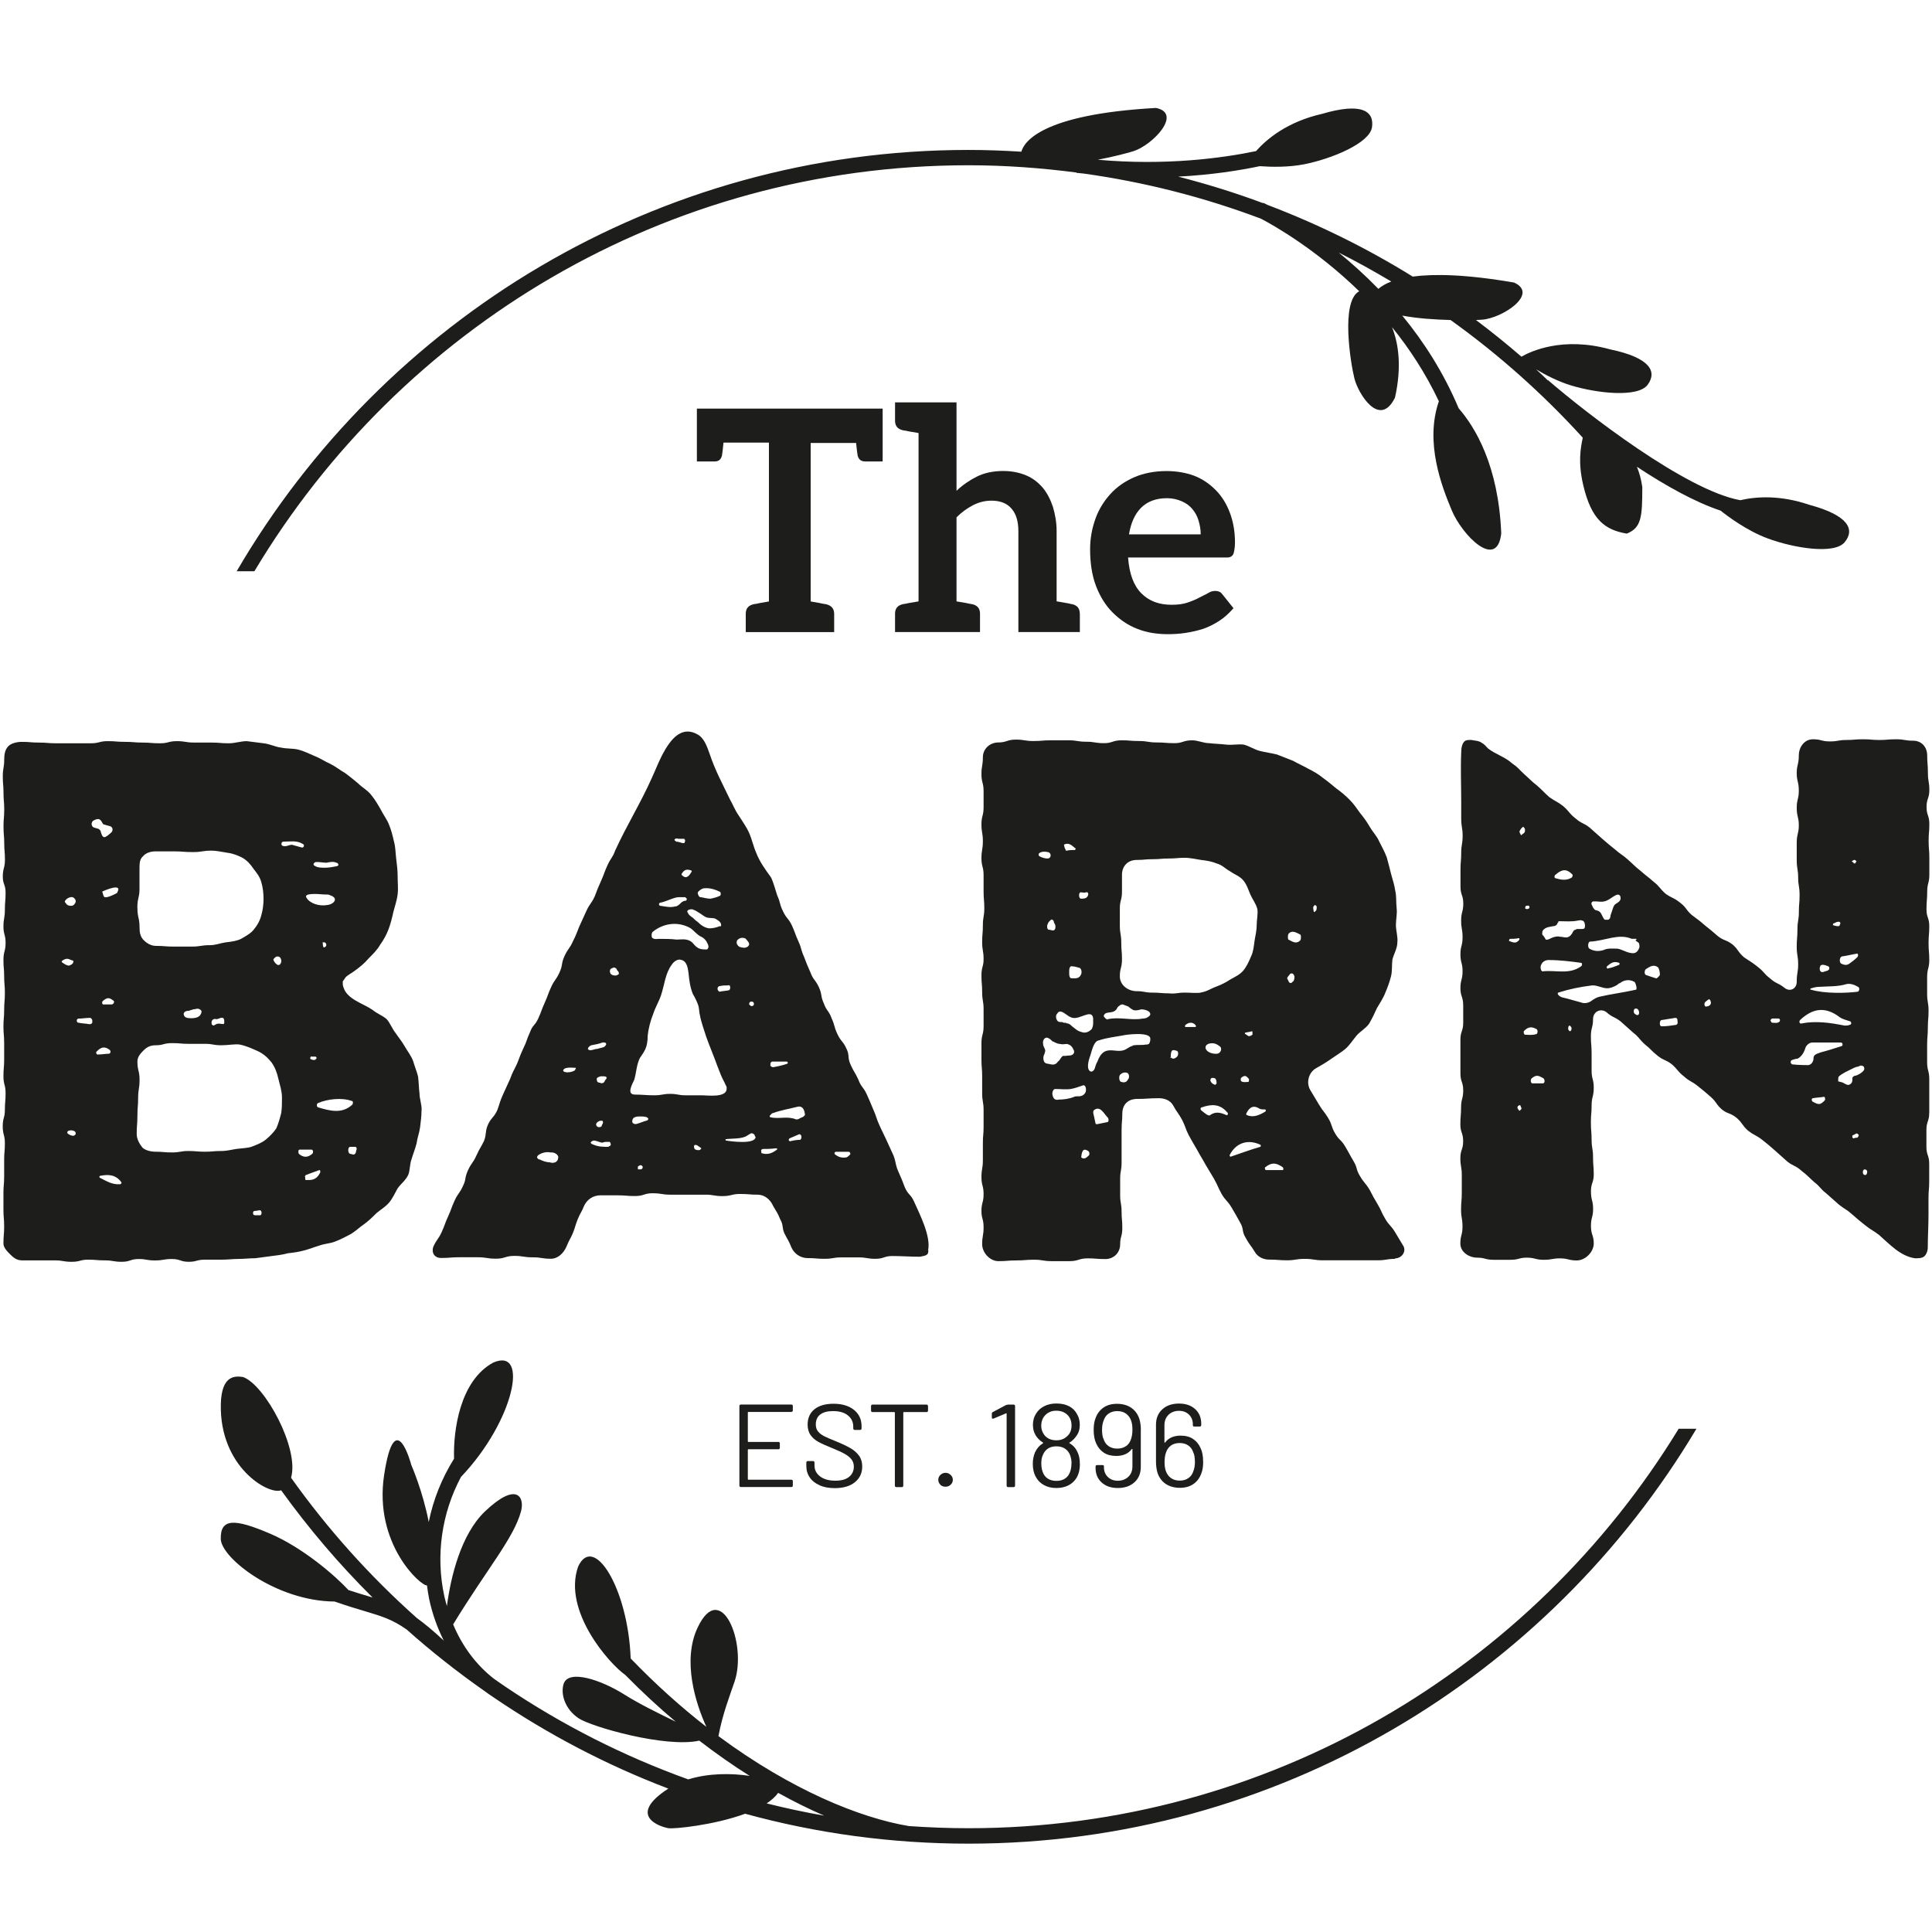 <svg viewBox="0 0 297.64 297.64" version="1.1" xmlns="http://www.w3.org/2000/svg">
  <defs>
    <style>
      .cls-1 {
        fill: #1d1d1b;
      }
    </style>
  </defs>
  
  <g>
    <g id="Laag_1">
      <g>
        <path d="M135.98,62.95v8.14h-2.71c-.62,0-1-.33-1.14-.9-.05-.29-.14-.9-.24-1.95h-7v24.42c.57.1,1.05.19,1.38.24.33.05.57.14.72.14s.24.05.28.05c.81.19,1.24.67,1.24,1.48v2.81h-13.62v-2.81c0-.81.38-1.29,1.19-1.48.05,0,.14-.05.29-.05s.38-.09.71-.14c.33-.05.81-.14,1.38-.24v-24.47h-7c-.09,1.05-.19,1.71-.24,2-.14.57-.48.9-1.1.9h-2.76v-8.14h28.61Z" class="cls-1"></path>
        <path d="M166.36,94.56v2.81h-9.47v-15.52c0-1.48-.33-2.67-1.05-3.48-.67-.81-1.71-1.24-3.1-1.24-1,0-1.95.24-2.86.71-.9.48-1.71,1.05-2.52,1.86v12.95c.57.1,1.09.19,1.43.24.34.05.57.14.72.14.14.05.24.05.28.05.81.19,1.19.67,1.19,1.48v2.81h-13.09v-2.81c0-.81.38-1.29,1.19-1.48.05,0,.14-.05.29-.05s.38-.09.71-.14c.33-.05.86-.14,1.43-.24v-25.94c-.57-.09-1.1-.19-1.43-.24-.33-.05-.57-.14-.71-.14s-.24-.05-.29-.05c-.81-.19-1.19-.67-1.19-1.48v-2.81h9.47v13.62c.95-.9,2-1.62,3.14-2.19,1.14-.57,2.52-.86,4.05-.86,1.33,0,2.48.24,3.52.67,1.05.43,1.86,1.09,2.57,1.9.67.81,1.19,1.81,1.57,2.95.33,1.14.57,2.33.57,3.71v10.85c.57.1,1.05.19,1.38.24.33.05.57.1.71.14.14.05.24.05.29.05.81.19,1.19.67,1.19,1.48h0Z" class="cls-1"></path>
        <path d="M183.93,73.28c1.29.48,2.38,1.24,3.33,2.19.95.95,1.67,2.1,2.19,3.47.53,1.38.81,2.91.81,4.67,0,.43-.05.86-.1,1.14-.05.28-.1.52-.19.67-.1.19-.24.29-.43.38-.19.09-.38.09-.66.09h-15.09c.19,2.52.86,4.33,2.05,5.52,1.19,1.19,2.71,1.76,4.66,1.76.95,0,1.76-.1,2.43-.33.71-.24,1.29-.48,1.81-.76.52-.29,1-.48,1.38-.71.38-.24.71-.33,1.1-.33.24,0,.48.05.67.14.19.09.28.19.43.38l1.71,2.14c-.67.76-1.38,1.43-2.19,1.95-.81.52-1.67.95-2.52,1.24-.91.29-1.81.48-2.71.62-.91.14-1.81.19-2.67.19-1.71,0-3.24-.24-4.71-.81-1.48-.57-2.71-1.43-3.81-2.52s-1.95-2.48-2.57-4.09c-.62-1.62-.91-3.52-.91-5.67,0-1.67.29-3.19.81-4.66.52-1.48,1.33-2.76,2.33-3.86,1-1.09,2.24-1.95,3.67-2.57,1.43-.62,3.14-.95,4.95-.95,1.52,0,2.95.24,4.24.71h0ZM175.79,78.23c-.95.95-1.57,2.33-1.86,4.09h11.05c0-.76-.14-1.48-.34-2.14-.19-.67-.52-1.24-.95-1.76-.43-.52-.95-.9-1.62-1.19-.67-.29-1.43-.48-2.28-.48-1.71,0-3.05.52-4,1.48h0Z" class="cls-1"></path>
        <path d="M121.9,217.52h-6.6c-.06,0-.09.03-.09.09v4.44c0,.06.03.09.09.09h4.61c.16,0,.23.08.23.24v.65c0,.16-.08.24-.23.24h-4.61c-.06,0-.09.03-.09.09v4.51c0,.06.03.09.09.09h6.6c.16,0,.24.08.24.24v.65c0,.16-.08.24-.24.24h-7.75c-.16,0-.24-.08-.24-.24v-12.23c0-.16.08-.24.24-.24h7.75c.16,0,.24.08.24.24v.65c0,.16-.08.24-.24.24h0Z" class="cls-1"></path>
        <path d="M126.28,228.82c-.66-.28-1.17-.68-1.52-1.19-.36-.52-.54-1.11-.54-1.79v-.51c0-.15.08-.24.24-.24h.78c.16,0,.24.08.24.24v.44c0,.69.29,1.25.87,1.69.58.44,1.36.65,2.34.65s1.64-.2,2.12-.59c.48-.39.73-.92.73-1.57,0-.42-.11-.78-.34-1.09-.22-.3-.57-.59-1.02-.85-.46-.27-1.12-.57-1.98-.92-.91-.36-1.61-.68-2.11-.95-.5-.27-.91-.62-1.21-1.05-.31-.43-.46-.97-.46-1.62,0-1.02.36-1.8,1.06-2.37.71-.56,1.68-.84,2.93-.84,1.33,0,2.38.32,3.16.95.77.63,1.16,1.46,1.16,2.5v.34c0,.16-.08.24-.24.24h-.8c-.16,0-.24-.08-.24-.24v-.27c0-.7-.27-1.28-.82-1.72-.54-.45-1.31-.67-2.3-.67-.86,0-1.52.18-1.97.53-.45.35-.68.86-.68,1.52,0,.44.11.8.34,1.08.22.28.54.53.96.74.42.21,1.05.49,1.91.83.88.36,1.6.7,2.14,1.02.54.31.98.7,1.31,1.15.33.46.49,1.01.49,1.66,0,1.01-.37,1.81-1.12,2.42-.74.61-1.78.92-3.11.92-.88,0-1.65-.14-2.31-.42h0Z" class="cls-1"></path>
        <path d="M142.97,216.63v.67c0,.16-.08.24-.24.24h-3.48c-.06,0-.09.03-.09.09v11.23c0,.16-.08.24-.24.24h-.82c-.16,0-.24-.08-.24-.24v-11.23c0-.06-.03-.09-.09-.09h-3.34c-.16,0-.24-.08-.24-.24v-.67c0-.16.08-.24.24-.24h8.29c.16,0,.24.08.24.24h0Z" class="cls-1"></path>
        <path d="M144.87,228.73c-.21-.21-.32-.46-.32-.76s.11-.54.33-.75c.22-.21.49-.32.79-.32s.55.11.78.32c.23.21.34.46.34.75s-.11.56-.33.76c-.22.21-.48.31-.8.31s-.6-.1-.81-.31h0Z" class="cls-1"></path>
        <path d="M155.25,216.39h.89c.16,0,.24.08.24.24v12.23c0,.16-.08.24-.24.24h-.82c-.16,0-.24-.08-.24-.24v-11.05s0-.06-.03-.07c-.02-.01-.04-.01-.08,0l-1.9.8s-.06.02-.11.02c-.11,0-.16-.07-.16-.2v-.56c0-.12.05-.21.16-.27l1.98-1.05c.08-.05.19-.07.31-.07h0Z" class="cls-1"></path>
        <path d="M166.37,225.54c0,.82-.17,1.53-.51,2.12-.29.49-.71.88-1.24,1.16-.54.28-1.16.42-1.88.42s-1.34-.14-1.89-.44c-.54-.29-.96-.7-1.25-1.23-.33-.58-.49-1.26-.49-2.05,0-.66.12-1.27.36-1.81.29-.61.7-1.06,1.21-1.36.06-.04.06-.07,0-.11-.42-.27-.76-.58-1.01-.94-.36-.52-.54-1.11-.54-1.78s.17-1.27.51-1.78c.3-.48.72-.86,1.26-1.12.54-.27,1.15-.4,1.84-.4.76,0,1.42.14,1.96.42.54.28.96.7,1.25,1.26.27.47.4,1.01.4,1.61,0,.67-.17,1.24-.53,1.72-.28.41-.62.74-1.03,1-.07.05-.07.09,0,.13.55.31.97.78,1.23,1.4.23.47.34,1.07.34,1.78h0ZM160.8,220.95c.19.29.45.52.76.68.31.16.68.25,1.09.26h.11c.44,0,.82-.09,1.15-.27.33-.18.61-.43.83-.74.23-.35.34-.77.34-1.27,0-.45-.09-.83-.27-1.16-.19-.35-.47-.62-.82-.82-.36-.2-.78-.3-1.26-.3s-.86.1-1.21.3c-.35.2-.62.48-.82.82-.19.36-.29.76-.29,1.18,0,.51.13.95.4,1.32h0ZM165.08,225.43c0-.42-.07-.84-.22-1.25-.17-.44-.43-.77-.8-1.01-.36-.24-.8-.35-1.32-.35-1,0-1.69.43-2.07,1.31-.17.35-.25.8-.25,1.34,0,.64.13,1.2.38,1.67.41.67,1.06,1,1.94,1s1.49-.31,1.9-.93c.29-.48.43-1.08.43-1.78h0Z" class="cls-1"></path>
        <path d="M175.75,220.33v5.66c0,.99-.33,1.78-.98,2.37-.65.59-1.51.88-2.56.88s-1.86-.28-2.49-.85c-.63-.57-.94-1.32-.94-2.25v-.2c0-.16.08-.23.24-.23h.82c.07,0,.13.01.17.04.04.03.06.07.06.12v.16c0,.62.2,1.12.6,1.51.4.39.91.58,1.54.58s1.19-.2,1.62-.61c.42-.4.63-.94.63-1.61v-2.63s-.01-.06-.04-.06c-.02,0-.05,0-.07.04-.52.7-1.32,1.05-2.4,1.05-.76,0-1.4-.17-1.91-.51-.51-.34-.9-.81-1.17-1.43-.25-.54-.38-1.23-.38-2.07,0-.75.1-1.35.29-1.81.25-.7.66-1.24,1.22-1.63.56-.39,1.25-.58,2.09-.58s1.6.2,2.2.62c.59.41,1.01.99,1.25,1.74.14.48.22,1.05.22,1.7h0ZM173.48,222.79c.36-.26.62-.62.76-1.08.14-.39.22-.88.22-1.47,0-.53-.06-.97-.18-1.32-.15-.46-.4-.83-.77-1.11-.37-.28-.83-.42-1.39-.42-.52,0-.97.13-1.34.39-.37.26-.63.64-.78,1.13-.15.38-.22.83-.22,1.38,0,.63.08,1.11.25,1.45.15.45.4.8.76,1.05.36.25.81.38,1.34.38s.98-.13,1.34-.39h0Z" class="cls-1"></path>
        <path d="M185.36,225.19c0,.75-.1,1.35-.29,1.81-.25.7-.66,1.24-1.22,1.63-.56.39-1.25.58-2.09.58s-1.6-.21-2.2-.62c-.59-.41-1.01-.99-1.25-1.74-.14-.48-.22-1.05-.22-1.71v-5.66c0-.99.33-1.78.98-2.37.65-.59,1.51-.88,2.56-.88s1.86.28,2.49.85c.63.57.94,1.32.94,2.25v.2c0,.16-.08.24-.24.24h-.82c-.07,0-.13-.02-.17-.05-.04-.03-.06-.07-.06-.12v-.16c0-.62-.2-1.12-.6-1.51-.4-.39-.91-.58-1.54-.58s-1.19.2-1.61.61c-.42.41-.63.94-.63,1.61v2.63s.01.06.04.06c.02,0,.05,0,.07-.04.53-.7,1.33-1.05,2.39-1.05.76,0,1.4.17,1.91.51.51.34.9.81,1.17,1.43.26.54.38,1.23.38,2.07h0ZM184.08,225.19c0-.63-.08-1.11-.25-1.45-.15-.45-.4-.8-.76-1.05-.36-.25-.81-.38-1.34-.38s-.98.13-1.34.39c-.36.26-.62.62-.76,1.08-.14.38-.22.86-.22,1.47,0,.53.06.97.18,1.32.15.46.4.83.77,1.11.37.28.83.42,1.39.42.52,0,.97-.13,1.34-.39.38-.26.63-.64.78-1.13.14-.37.22-.83.22-1.38h0Z" class="cls-1"></path>
        <path d="M64.94,171.03c0,.87-.11,1.74-.22,2.61-.11.87-.43,1.63-.54,2.5-.22.87-.54,1.63-.76,2.39-.33.87-.22,1.74-.54,2.5-.43.87-1.19,1.41-1.63,2.06-.43.76-.76,1.52-1.3,2.17-.54.65-1.3,1.08-1.95,1.63-.65.65-1.2,1.19-1.96,1.74-.65.43-1.3,1.09-2.06,1.52-.65.33-1.41.76-2.28,1.09-.76.33-1.63.33-2.5.65-.76.22-1.52.54-2.39.76-.76.22-1.63.33-2.5.43-.76.22-1.63.32-2.5.43-.76.11-1.63.22-2.5.33-.87,0-1.74.11-2.61.11-.76,0-1.63.11-2.5.11h-2.61c-1.3,0-1.3.33-2.5.33-1.3,0-1.3-.43-2.61-.43s-1.3.22-2.61.22-1.3-.22-2.5-.22c-1.3,0-1.3.43-2.61.43s-1.3-.22-2.61-.22-1.3-.11-2.61-.11c-1.19,0-1.19.33-2.5.33s-1.3-.22-2.61-.22H3.36c-.76,0-1.3-.43-1.74-.87-.54-.54-1.09-1.09-1.09-1.74,0-1.3.11-1.3.11-2.61s-.11-1.3-.11-2.61v-2.5c0-1.31.11-1.31.11-2.61v-2.6c0-1.19.11-1.19.11-2.5s-.33-1.3-.33-2.61.33-1.3.33-2.5c0-1.3.11-1.3.11-2.61s-.33-1.3-.33-2.6.11-1.3.11-2.5v-2.61c0-1.3-.11-1.3-.11-2.61,0-1.19.11-1.19.11-2.5s.11-1.3.11-2.61-.11-1.3-.11-2.61c0-1.19-.11-1.19-.11-2.5s.33-1.3.33-2.6-.33-1.3-.33-2.5c0-1.31.22-1.31.22-2.61s.11-1.3.11-2.61-.43-1.3-.43-2.5c0-1.3.33-1.3.33-2.61s-.11-1.3-.11-2.61c0-1.19-.11-1.19-.11-2.5s.11-1.3.11-2.61-.11-1.3-.11-2.61c0-1.2-.11-1.2-.11-2.5s.22-1.3.22-2.61c0-.76.11-1.52.65-2.06.43-.43,1.3-.65,2.06-.65,1.3,0,1.3.11,2.61.11s1.3.11,2.71.11h5.32c1.3,0,1.3-.33,2.61-.33s1.3.11,2.72.11c1.3,0,1.3.11,2.61.11s1.3.11,2.71.11c1.3,0,1.3-.33,2.61-.33s1.3.22,2.71.22h2.61c1.3,0,1.3.11,2.71.11.87,0,1.85-.33,2.72-.33.87.11,1.74.22,2.61.33.98.11,1.74.54,2.61.65.98.22,1.85.11,2.71.32.87.22,1.74.65,2.5.98.87.33,1.63.87,2.39,1.19.87.43,1.52.98,2.28,1.41.76.54,1.41,1.09,2.06,1.63.65.65,1.52,1.09,2.07,1.85.54.65.98,1.41,1.41,2.17.43.87.98,1.52,1.3,2.39.32.76.54,1.63.76,2.61.22.76.22,1.74.33,2.61.11.87.22,1.74.22,2.72s.11,1.85,0,2.71c-.11.98-.43,1.85-.65,2.71-.22.98-.43,1.85-.76,2.72-.33.87-.76,1.63-1.3,2.39-.43.76-1.09,1.41-1.74,2.06-.65.76-1.3,1.3-2.06,1.85-.54.43-1.08.65-1.52,1.09-.11.22-.32.43-.43.65,0,.33,0,.65.11.87.54,1.85,3.04,2.5,4.45,3.47.65.55,1.52.87,2.17,1.41.54.54.87,1.52,1.41,2.17.43.65.98,1.3,1.41,2.06.43.76.98,1.41,1.3,2.28.22.76.54,1.52.76,2.39.11.87.11,1.74.22,2.61,0,.76.33,1.63.33,2.5h0ZM9.66,148.33c.33.22.65.43.98.43.32-.11.76-.33.65-.76-.54-.11-.76-.43-1.3-.22-.22.11-.76.33-.33.54h0ZM11.4,138.34c-.32-.33-.98,0-1.19.22-.11.11-.22.22-.22.33s.11.22.22.33c0,.11.11.11.22.22.22.11.43.11.54.11.22,0,.43-.11.54-.32.22-.22.22-.65-.11-.87h0ZM11.62,174.4c-.33-.43-1.52-.32-1.2.22.22.22.76.43.98.33.22-.11.33-.22.22-.54h0ZM14.22,157.24c0-.22-.22-.43-.32-.43-.65,0-1.19.11-1.74.11-.22,0-.33.11-.33.32s.11.33.33.33c.54.11,1.08.11,1.63.22.22,0,.43-.11.43-.33v-.22h0ZM14.44,127.48l.76.22c.11.11.32.22.32.44.33,1.19.65.98,1.63.11.32-.33.22-.87-.22-.98-.33-.11-.54-.11-.76-.22-.22,0-.33-.11-.43-.33-.33-.65-.65-.65-1.3-.33-.43.22-.43.87,0,1.09h0ZM15.2,162.45c.54,0,.98-.11,1.52-.11.33,0,.44-.43.11-.65-.76-.54-1.3-.33-1.85.22-.33.22-.11.65.22.54h0ZM18.68,182.11c-.87-1.19-2.06-1.19-3.15-.98-.22,0-.32.22-.11.33.87.43,1.85,1.08,3.04.98.22,0,.33-.22.22-.33h0ZM17.37,154.09c-.54-.43-.87-.43-1.52.11-.22.22-.11.65.22.54h1.19c.33-.11.44-.54.11-.65h0ZM15.74,137.36c.11.22.11.43.22.65.11.65,1.84-.33,2.06-.43.11-.22.22-.43.22-.65-.22-.65-2.5.43-2.5.43h0ZM43.44,169.07c0-.98-.33-1.95-.54-2.82-.22-.98-.54-1.85-1.09-2.61-.54-.65-1.19-1.31-2.17-1.74-.76-.33-1.63-.76-2.71-.98-.76-.11-1.74.11-2.82.11-1.3,0-1.3-.22-2.5-.22h-2.61c-1.19,0-1.19-.11-2.5-.11s-1.3.33-2.5.33c-.76,0-1.3.22-1.85.76-.44.44-.98.98-.98,1.74,0,1.41.33,1.41.33,2.82s-.22,1.41-.22,2.82c0,1.31-.11,1.31-.11,2.72s-.11,1.41-.11,2.82c0,.76.43,1.52.87,2.07.43.44,1.3.65,2.06.65,1.19,0,1.19.11,2.5.11s1.3-.22,2.5-.22c1.3,0,1.3.11,2.61.11,1.2,0,1.2-.11,2.5-.11.87,0,1.63-.22,2.39-.33.87-.11,1.63-.11,2.28-.33.87-.33,1.63-.65,2.17-1.09.65-.54,1.19-1.09,1.63-1.74.33-.76.54-1.52.76-2.39.11-.76.11-1.52.11-2.39h0ZM21.17,139.86c0,1.52.33,1.52.33,3.04,0,.76.11,1.41.65,1.95.43.43,1.09.87,1.85.87,1.41,0,1.41.11,2.71.11h2.82c1.41,0,1.41-.22,2.82-.22.87,0,1.63-.32,2.39-.43.98-.11,1.74-.22,2.39-.54.76-.43,1.52-.87,1.95-1.41.54-.65.98-1.41,1.19-2.28.22-.76.33-1.63.33-2.5s-.11-1.74-.33-2.5c-.22-.87-.76-1.52-1.19-2.07-.43-.65-.98-1.3-1.74-1.74-.65-.33-1.41-.65-2.28-.76-.76-.11-1.63-.33-2.5-.33-1.41,0-1.41.22-2.82.22-1.52,0-1.52-.11-2.93-.11h-2.82c-.76,0-1.52.22-1.96.76-.54.43-.54,1.2-.54,1.95v3.04c0,1.41-.33,1.41-.33,2.93h0ZM30.51,155.39c-.22,0-.54.11-.76.11-.22.11-.43.11-.65.22-.11,0-.33,0-.54.11-.22.11-.33.33-.22.55,0,.11.11.22.11.22.11.11.33.22.43.22.76.11,2.06.11,2.17-.98,0-.22-.33-.43-.54-.43h0ZM34.21,156.8c-.11,0-.32,0-.43.11-.11,0-.33.11-.43.11s-.22-.11-.43,0c-.11,0-.33.22-.33.43s0,.43.11.43q.11.11.22.11c.11,0,.11-.11.22-.11.43-.33.87-.11,1.3-.11,0,0,.11-.11.11-.22v-.22c0-.33-.11-.54-.33-.54h0ZM40.29,186.89v-.11c0-.11-.11-.33-.22-.33-.32,0-.54.11-.87.11-.11,0-.22.11-.22.33s.11.33.33.33h.76c.11,0,.22-.11.22-.33h0ZM42.13,147.9c.11.33.43.65.65.76h.22c.43-.22.43-.87.11-1.19-.11-.11-.22-.11-.33-.11-.22-.11-.76.43-.65.54h0ZM45.18,130.2c.43.11.76.22,1.19.33.44.22.65-.43.22-.54-.87-.54-1.85-.33-2.93-.33-.33,0-.43.54-.11.65.65.22,1.19-.33,1.63-.11h0ZM48.11,177.76c.22-.22.11-.65-.11-.65h-1.85c-.22,0-.22.43-.11.65.65.54,1.3.65,2.06,0h0ZM49.19,180.26c-.87.33-1.52.54-2.06.76-.11.11-.22.22-.11.33v.22c0,.11,0,.22.11.22.76,0,1.52.11,2.17-1.08.11-.22,0-.54-.11-.43h0ZM47.24,138.34c.54.87,1.95,1.3,3.15,1.09,1.09-.11,1.85-1.09.43-1.52-.11-.11-.43-.11-.87-.11-1.3-.11-3.26-.22-2.71.54h0ZM48.54,162.78h-.54c-.11-.11-.11,0-.22.22,0,.11.11.22.22.22.22.11.43.11.65,0v-.11h.11c0-.22,0-.33-.22-.33h0ZM48.33,133.24q0,.11.11.11c.43.33,1.09.33,1.63.33s1.19-.11,1.74-.22c.11,0,.33-.11.33-.22s-.11-.33-.33-.33c-.43-.22-.98-.11-1.52,0-.44,0-.98-.11-1.41-.11-.22,0-.33,0-.43.11-.11.11-.22.22-.11.33h0ZM54.3,170.16c.11-.22.11-.55-.11-.55-1.52-.54-3.69-.32-5.21.33-.22.11-.22.54,0,.65,1.85.54,3.69,1.08,5.32-.43h0ZM49.84,145.18h-.11s-.11.11,0,.11c0,.22,0,.43.11.65h.11c.54-.11.33-.87-.11-.76h0ZM54.73,176.68h-.76c-.22,0-.32.22-.32.54,0,.22.11.54.32.54.11,0,.33.11.54.11.11,0,.33-.22.33-.43,0-.11.11-.33.11-.43,0-.22-.11-.33-.22-.33h0Z" class="cls-1"></path>
        <path d="M143.02,192.64c0,.11,0,.33-.11.54-.32.33-.76.33-1.19.43-1.52,0-2.82-.11-4.24-.11-1.3,0-1.3.43-2.61.43s-1.3-.22-2.61-.22h-2.61c-1.3,0-1.3.22-2.61.22s-1.3-.11-2.61-.11c-1.09,0-2.06-.65-2.5-1.63-.43-1.09-.54-1.09-1.08-2.17-.43-.98-.11-1.2-.65-2.17-.43-1.08-.54-1.08-1.09-2.06-.43-.98-1.3-1.74-2.39-1.74-1.3,0-1.3-.11-2.72-.11-1.3,0-1.3.33-2.72.33-1.3,0-1.3-.22-2.61-.22h-5.43c-1.3,0-1.3-.22-2.72-.22-1.3,0-1.3.43-2.72.43-1.3,0-1.3-.11-2.71-.11h-2.61c-1.09,0-2.06.65-2.5,1.63-.43,1.09-.54.98-.98,2.06-.43,1.09-.33,1.09-.76,2.17-.43.98-.54.98-.98,2.06-.43.98-1.3,1.85-2.39,1.85-1.41,0-1.41-.22-2.82-.22s-1.41-.22-2.82-.22-1.41.43-2.82.43-1.41-.22-2.82-.22h-2.82c-1.41,0-1.41.11-2.82.11-.98,0-1.52-.76-1.19-1.74.54-1.19.76-1.09,1.3-2.28.54-1.2.43-1.2.98-2.39.54-1.19.44-1.19.98-2.39.54-1.19.76-1.08,1.3-2.28.54-1.09.22-1.19.76-2.39.54-1.19.76-1.09,1.3-2.28.54-1.19.65-1.19,1.19-2.28.44-1.19.11-1.41.65-2.61.54-1.08.87-.98,1.41-2.17.43-1.19.33-1.19.87-2.39q.54-1.19,1.09-2.39c.43-1.19.54-1.19,1.09-2.39.43-1.08.43-1.2.98-2.39.54-1.09.43-1.19.98-2.39.44-1.19.76-.98,1.3-2.17.54-1.2.44-1.2.98-2.39.54-1.19.43-1.19.98-2.39.54-1.19.76-1.09,1.3-2.28.54-1.2.22-1.3.76-2.5.54-1.19.76-1.08,1.3-2.28.54-1.08.54-1.19.98-2.28q.54-1.2,1.09-2.39c.54-1.19.76-1.09,1.3-2.28q.43-1.19.98-2.39c.54-1.2.43-1.2.98-2.39.54-1.19.76-1.09,1.19-2.28,1.85-4.02,3.91-7.28,5.65-11.19,1.09-2.28,3.15-8.8,6.95-6.73,1.09.54,1.52,1.85,1.95,3.04.87,2.61,1.96,4.56,3.15,7.06.44.76.76,1.63,1.3,2.39.54.87,1.19,1.74,1.63,2.72.43.98.65,2.06,1.08,3.04.54,1.41,1.41,2.6,2.28,3.8.43.87.65,1.85.98,2.82.54,1.2.32,1.3.87,2.39.54,1.19.87,1.08,1.41,2.28.54,1.19.43,1.19.98,2.39.54,1.2.33,1.2.87,2.39q.43,1.19.98,2.39c.43,1.19.76,1.09,1.3,2.28.54,1.19.22,1.3.76,2.5.44,1.19.76,1.08,1.2,2.28.54,1.19.32,1.19.87,2.39.54,1.19.87,1.09,1.41,2.28.54,1.09.11,1.3.65,2.5.54,1.19.65,1.09,1.19,2.28.44,1.2.76,1.09,1.3,2.28q.54,1.2.98,2.28c.54,1.19.43,1.3.98,2.5.54,1.2.54,1.09,1.08,2.28q.54,1.2,1.09,2.39c.43,1.19.22,1.3.76,2.5q.54,1.19.98,2.39c.54,1.2.87.98,1.41,2.17.87,1.95,2.61,5.32,2.17,7.49h0ZM85.67,177.76c-.33-.22-.54-.22-.87-.22-.54-.11-1.19,0-1.74.33-.22.11-.33.33-.33.43.11.22.22.33.43.33.44.22.98.43,1.52.43.33.11.54.11.87,0,.22-.11.43-.33.43-.65.11-.22-.11-.54-.32-.65h0ZM88.71,164.51c-.43,0-1.85-.22-1.95.43,0,.11.22.22.33.22.43.11.98,0,1.41-.22.11-.11.22-.33.22-.43h0ZM90.89,161.8c.43,0,.76-.22,1.19-.22.22-.11.54-.11.76-.22.22,0,.43-.22.54-.43v-.11c0-.22-.33-.22-.43-.22h-.11c-.54.22-1.2.33-1.74.43-.33.11-.87.65-.22.76h0ZM93.93,175.92h-.65c-.22,0-.33.11-.54.11s-.33-.11-.44-.11c-.32-.11-.87-.33-1.08-.11-.44.22-.11.43.22.54.76.33,1.52.33,2.28.33.11-.11.22-.11.33-.22.11-.11,0-.43-.11-.54h0ZM92.73,172.66h-.22c-.22,0-.54.22-.65.43-.11.32.22.65.54.54.22,0,.33-.11.33-.33.22-.22.22-.65,0-.65h0ZM92.52,165.82c-.11,0-.22.11-.33.11-.22.11-.33.22-.22.54,0,.22.22.33.43.33.22.11.43.11.54,0,.11,0,.11-.11.22-.22,0-.11.11-.22.22-.33.33-.54-.54-.43-.87-.43h0ZM95.34,149.96c0-.22-.11-.33-.22-.43-.11-.11-.11-.33-.22-.33-.11-.11-.33-.22-.43-.11h.11c-.22,0-.43.11-.54.22-.11.22-.11.43,0,.65.11.22.43.33.76.33.11,0,.22,0,.33-.11.11,0,.22-.11.22-.22h0ZM111.96,167.66c0-.33-.22-.54-.33-.87-.43-.76-.76-1.63-1.09-2.5-.54-1.52-1.2-3.04-1.74-4.56-.33-1.08-.76-2.17-.98-3.36-.11-.43-.11-.98-.22-1.41-.22-.65-.54-1.3-.87-1.85-.43-1.09-.54-2.06-.65-3.15-.11-.76-.22-1.85-1.09-2.07-.54-.22-1.19.22-1.52.76-.98,1.31-1.09,3.04-1.63,4.67-.33.98-.87,1.85-1.19,2.83-.43,1.08-.76,2.28-.87,3.47,0,.76-.11,1.52-.44,2.17-.22.44-.54.87-.76,1.2-.54,1.09-.54,2.28-.87,3.36-.22.54-1.3,2.28.11,2.28,1.2,0,1.74.11,2.93.11,1.3,0,1.3-.22,2.5-.22s1.19.22,2.39.22h2.5c.87,0,3.91.43,3.8-1.09h0ZM99.9,172.33c-.11,0-.11-.11-.11-.11-.22-.22-.76-.22-1.2-.22-.33,0-.65,0-.98.22-.22.22-.33.76,0,.87.11.11.43.11.65,0,.43-.11.87-.33,1.3-.43.11,0,.32-.11.32-.33h0ZM98.92,179.61c-.11-.11-.33-.11-.43-.11h.11c-.11.11-.22.11-.33.22v.43h.33c.11,0,.22,0,.33-.11.11-.11.11-.33,0-.43h0ZM100.55,144.53c.32.22.65.11.98.11.87,0,1.85,0,2.71.11.76,0,1.63-.22,2.39.43.22.22.43.54.76.76.43.33.98.33,1.41.33.11,0,.22,0,.22-.11.22-.22.11-.54,0-.76-.33-.76-.76-.98-1.19-1.19-.54-.33-.98-.87-1.41-1.19-1.85-1.09-4.13-.87-5.87.54-.22.22-.22.87,0,.98h0ZM101.64,139.53c.76.11,1.63.33,2.39.11.11,0,.22,0,.33-.11.33-.11.54-.54.87-.65.11-.11.33-.11.43-.11.11-.11.22-.22.11-.33,0-.11-.11-.11-.22-.22h-.98c-.33,0-.65.11-.98.22-.65.22-1.3.54-1.96.65,0,0-.11.11-.11.22s.11.22.11.22h0ZM103.92,129.33v.11l.11.11c.11,0,.11.11.11.11.32,0,.65.11.98.22h.32c0-.11.11-.22.11-.33s0-.22-.11-.22v-.11h-.87c-.22,0-.33-.11-.54,0l-.11.11h0ZM105,134.65c0,.11,0,.22.11.22.54.54.98.22,1.41-.54.11,0,0-.22,0-.22-.65-.22-1.09-.22-1.52.54h0ZM106.63,140.08c-.22,0-.65,0-.76.33,0,0,0,.11.11.22.11.33.44.54.76.76.22.22.43.43.76.65.43.43.98.87,1.74.98.54,0,1.09-.11,1.63-.33h.22v-.22c0-.43-.54-.76-.98-.98-.43-.11-.98,0-1.41-.22-.43-.22-.76-.54-1.19-.76-.32-.22-.54-.32-.87-.43h0ZM107.72,176.68c-.32-.33-.98-.55-.76.22.11.33.76.33.98.22l-.11-.11c.33.11.22-.22-.11-.33h0ZM107.5,137.69c.11.22.11.33.22.43.11.11.22.11.33.11.54.11.98.22,1.41.22.54-.11.98-.22,1.41-.43.22,0,.22-.65,0-.65-.65-.33-1.41-.54-1.96-.54-.33,0-.54,0-.76.11-.22.11-.54.33-.65.54v.22h0ZM112.17,151.81c-.44,0-.87,0-1.3.11-.22,0-.33.22-.33.43s.22.43.33.43c.43-.11.87-.11,1.41-.22.11,0,.22-.22.22-.43s-.11-.43-.32-.33h0ZM116.41,175.16l-.11-.11c0-.33-.43-.54-.65-.43-.22.11-.33.22-.54.33-.76.54-2.39.43-3.26.54-.11,0-.11.22,0,.22.65.11,4.45.65,4.56-.54h0ZM113.58,145.51c.11.22.33.43.65.43.32.11.65.11.98-.11.43-.43.11-.65-.22-1.09l-.11-.11q-.11-.11-.22-.11c-.43-.11-.76,0-1.09.33-.11.22-.11.54,0,.65h0ZM115.54,154.85c.11.11.22.22.43.11.22-.11.22-.33.11-.54q-.11-.11-.22-.11h-.22c-.22.11-.33.43-.11.54h0ZM119.56,176.9c-.87.11-1.41.11-2.06.11-.11,0-.33.22-.22.33,0,.22,0,.33.11.33.76.22,1.41.11,2.28-.54.11-.11.11-.22-.11-.22h0ZM124.01,171.68c-.11-.98-.54-1.3-1.09-1.19-1.3.33-2.6.54-3.8.98-.22,0-.32.22-.54.43,0,.11,0,.22.11.22,1.3.32,2.61-.22,3.91.32.33.11.65-.22.98-.32.11,0,.22-.11.43-.33v-.11h0ZM118.69,163.97v.22c.11.11.22.22.43.22.65-.11,1.63-.33,2.17-.54.11,0,.11-.33-.11-.33h-2.17c-.22,0-.33.22-.33.43h0ZM123.47,175.16c0-.32-.22-.43-.33-.43-.54.22-.98.43-1.52.65,0,0-.11.11-.11.22s.11.22.22.22c.43-.11.98-.22,1.52-.22.11,0,.22-.22.22-.43h0ZM130.74,177.44h-1.95c-.22,0-.33.33-.11.43.54.43,1.09.54,1.74.43.22-.11.33-.22.54-.43.11-.11,0-.43-.22-.43h0Z" class="cls-1"></path>
        <path d="M214.9,193.94c-1.3,0-1.3.22-2.71.22h-8.36c-1.41,0-1.41-.22-2.82-.22s-1.41.22-2.71.22c-1.41,0-1.41-.11-2.82-.11-.87,0-1.74-.43-2.17-1.19-.65-1.09-.76-.98-1.41-2.17-.65-1.09-.22-1.3-.87-2.39q-.65-1.19-1.3-2.28c-.65-1.09-.87-.98-1.52-2.06-.65-1.2-.54-1.2-1.2-2.39q-.65-1.09-1.3-2.17c-.65-1.19-.65-1.09-1.3-2.28q-.65-1.09-1.3-2.28c-.54-1.09-.44-1.19-.98-2.28-.65-1.19-.76-1.09-1.41-2.28-.43-.76-1.3-1.09-2.17-1.09-1.74,0-1.74.11-3.37.11-1.41,0-2.28.87-2.28,2.28,0,1.19-.11,1.19-.11,2.5v5c0,1.3-.22,1.3-.22,2.5v2.61c0,1.19.22,1.19.22,2.5,0,1.19.11,1.19.11,2.5s-.33,1.3-.33,2.5c0,1.3-.98,2.28-2.28,2.28-1.41,0-1.41-.11-2.71-.11-1.41,0-1.41.43-2.82.43h-2.71c-1.41,0-1.41-.22-2.71-.22-1.41,0-1.41.11-2.82.11-1.3,0-1.3.11-2.71.11-1.3,0-2.5-1.3-2.5-2.61s.22-1.3.22-2.61-.33-1.3-.33-2.5c0-1.3.33-1.3.33-2.61s-.33-1.3-.33-2.61.22-1.3.22-2.61v-2.61c0-1.3.11-1.3.11-2.5v-2.61c0-1.3-.22-1.3-.22-2.61v-2.6c0-1.3-.11-1.3-.11-2.61v-2.5c0-1.3.33-1.3.33-2.61v-2.61c0-1.3-.22-1.3-.22-2.61s-.11-1.3-.11-2.61.33-1.3.33-2.5c0-1.3-.22-1.3-.22-2.61s.11-1.3.11-2.61.22-1.31.22-2.61-.11-1.3-.11-2.61v-2.5c0-1.3-.33-1.3-.33-2.61s.22-1.3.22-2.61-.22-1.3-.22-2.61.33-1.3.33-2.61v-2.5c0-1.31-.33-1.31-.33-2.61s.22-1.3.22-2.61,1.09-2.28,2.39-2.28,1.3-.44,2.71-.44c1.3,0,1.3.22,2.71.22,1.3,0,1.3-.11,2.71-.11h2.72c1.3,0,1.3.22,2.71.22,1.3,0,1.3.22,2.72.22,1.3,0,1.3-.44,2.71-.44,1.3,0,1.3.11,2.72.11,1.3,0,1.3.22,2.72.22,1.3,0,1.3.11,2.71.11,1.3,0,1.3-.44,2.72-.44.87,0,1.74.44,2.6.44.87.11,1.74.11,2.61.22.98.11,1.85-.11,2.72,0,.87.22,1.63.76,2.5.98.87.22,1.74.33,2.61.54.87.33,1.63.65,2.5.98.76.43,1.52.76,2.28,1.19.87.43,1.63.87,2.28,1.41.76.54,1.41,1.09,2.06,1.63.76.54,1.41,1.09,2.06,1.74.65.65,1.09,1.3,1.63,2.06.54.65,1.09,1.41,1.52,2.17.44.76,1.09,1.41,1.41,2.17.43.87.87,1.63,1.19,2.5.22.76.43,1.63.65,2.5.22.87.54,1.74.65,2.61.22.87.11,1.74.22,2.71.11.87-.11,1.74-.11,2.61s.33,1.85.22,2.71c0,.87-.54,1.74-.76,2.6-.11.87,0,1.74-.22,2.61-.22.87-.54,1.74-.87,2.5-.33.87-.87,1.63-1.3,2.39-.33.76-.76,1.63-1.2,2.39-.54.76-1.41,1.2-1.95,1.85-.54.65-1.09,1.52-1.74,2.06-.65.54-1.41.98-2.17,1.52-.76.54-1.52.98-2.28,1.41-1.19.65-1.63,2.28-.87,3.47q.65,1.09,1.3,2.17c.65,1.09.76.98,1.41,2.06.65,1.08.43,1.3,1.08,2.39.65,1.09.87.87,1.52,1.96.65,1.09.65,1.19,1.3,2.28.65,1.09.33,1.19.98,2.28.65,1.09.87,1.09,1.52,2.17q.54,1.09,1.2,2.17c.65,1.09.54,1.2,1.19,2.28.65,1.09.87.98,1.52,2.06q.65,1.09,1.3,2.17c.43.87-.33,1.85-1.3,1.85h0ZM160.16,131.93c.43.22.87.33,1.2.33.65,0,.65-.87.11-.98-.43-.11-.98-.11-1.3.11-.22.11-.22.43,0,.54h0ZM162.99,163.54c.33-.22.43-.65.76-.87h.43c.33-.11,1.09.11,1.3-.54,0-.11,0-.33-.11-.43-.22-.54-.54-.76-.98-.87-.33,0-.65.11-1.09,0-.33,0-.76-.22-1.19-.43-.22-.22-.54-.54-.87-.54s-.65.43-.54.98c0,.43.33.65.33,1.09,0,.11-.11.22-.11.43-.22.33-.22.76-.11,1.09.11.33.43.43.65.43.54.11,1.09.33,1.52-.33h0ZM161.36,142.47c-.11.33,0,.76.22.76s.43.11.65.11c.33,0,.44-.43.33-.87-.11-.22-.22-.33-.22-.55-.11-.22-.33-.33-.43-.22-.22.22-.43.33-.54.76h0ZM165.48,168.97c.43-.22,1.2.22,1.74-.65.22-.54,0-1.3-.43-1.09-.65.22-1.2.43-1.85.54-.76.11-1.52,0-2.39,0-.22,0-.43.33-.43.76.11.87.54.98.98.87.76,0,1.63-.11,2.39-.43h0ZM162.77,157.02c.11.33.33.43.54.43s.43,0,.54.11c.22,0,.43,0,.54.11.33,0,.54.22.76.43.43.33.87.76,1.41.87.54.22,1.09.11,1.63-.43.11-.22.22-.54.22-.87v-.76c-.11-1.09-1.09-.54-1.52-.43-.65.22-1.3.54-1.96.22-.54-.22-1.09-.87-1.63-.87-.11,0-.33.11-.43.33-.22.22-.22.54-.11.87h0ZM163.96,130.3c0,.22.11.43.22.65,0,.11.11.11.11.11.43-.11.87-.11,1.3-.11.11-.11.22-.22,0-.32-.43-.33-.87-.87-1.63-.54,0,0-.11.11,0,.22h0ZM166.24,149.09c-.33-.11-.76-.22-1.09-.22-.22-.11-.43.22-.43.65v.54c0,.32.11.65.33.65.54,0,1.09.11,1.41-.43.33-.43.11-1.19-.22-1.19h0ZM166.24,137.91c0,.33.11.54.33.54s.65,0,.87-.22c.11-.11.22-.33.22-.54-.11-.33-.22-.22-.33-.22-.33.11-.54,0-.87,0-.11,0-.22.22-.22.43h0ZM167.66,177.33c-.54-.33-.98-.43-1.09.98.43.33.76.11,1.19-.32.11-.11.11-.54-.11-.65h0ZM177.21,160.06c.11-1.19-3.91-.65-4.23-.54-1.2.22-2.39.33-3.69.76-.11,0-.33.11-.43.22-.43.43-.65,1.3-.87,2.06-.33.87-.65,2.17,0,2.5.22.11.54-.11.65-.43.11-.33.22-.76.43-1.09.98-2.72,2.61-1.3,4.02-1.74.43-.11.87-.54,1.3-.65.11,0,.11-.11.22-.11.65-.11,1.3,0,1.85-.11.22,0,.33,0,.54-.11.11-.11.22-.43.22-.76h0ZM170.7,172.22c-.65-.65-1.19-1.95-2.17-1.19-.11.11-.11.22-.11.43.11.43.22.98.33,1.52,0,.11.11.22.22.22.54-.11,1.09-.22,1.63-.33.22,0,.22-.43.11-.65h0ZM170.04,156.59l.11.11c.11.22.33.33.43.33,0,.11-.11.11-.11.11l.22-.11h-.11c1.85-.43,3.69.22,5.43-.11.44,0,.76-.11,1.09-.43,0,0,.11-.11.11-.22,0-.22-.11-.33-.22-.44-.33-.22-.76-.33-1.2-.33-.33.11-.76.22-1.19.11-.22-.11-.54-.33-.76-.54-.32-.11-.54-.22-.87-.33-.11,0-.33,0-.54.22-.22.11-.33.33-.43.54-.54.65-1.19.33-1.74.65-.11.11-.22.22-.22.43h0ZM173.63,165.27c-.43-.11-.76,0-1.09.32-.22.33-.11,1.09.22,1.09.33.11.76.11.98-.33.33-.32.22-.98-.11-1.08h0ZM185.03,152.89c.87-.11,1.63-.65,2.28-.87.87-.33,1.52-.65,2.17-1.09.76-.43,1.52-.76,2.06-1.41.54-.65.87-1.41,1.19-2.17.33-.65.43-1.52.54-2.39.11-.76.33-1.52.33-2.39s.22-1.74.11-2.5c-.22-.87-.76-1.52-1.09-2.28-.33-.76-.54-1.52-1.09-2.17-.54-.65-1.3-.87-2.06-1.41-.65-.33-1.19-.98-2.06-1.19-.76-.33-1.52-.43-2.39-.54-.76-.11-1.63-.33-2.5-.33-1.19,0-1.19.11-2.5.11-1.19,0-1.19.11-2.5.11-1.2,0-1.2.11-2.39.11-1.41,0-2.28.98-2.28,2.28v2.61c0,1.3-.33,1.3-.33,2.61v2.61c0,1.3.22,1.3.22,2.61s.11,1.3.11,2.61-.33,1.31-.33,2.61,1.2,2.28,2.61,2.28c1.19,0,1.19.22,2.39.22,1.3,0,1.3.11,2.5.11,1.3.11,1.3-.11,2.5-.11.87,0,1.74.11,2.5,0h0ZM181.34,161.91c-.65-.22-.98-.33-.98.98h-.11l.11.11v-.11c.33.33.65.22.98-.11.22-.22.22-.76,0-.87h0ZM184.16,157.89c-.54-.54-1.09-.33-1.52,0-.11.11-.11.33,0,.33h1.52c.11,0,.11-.22,0-.33h0ZM189.05,171.36c-1.09-1.3-2.39-1.3-3.91-.76-.22,0-.22.33-.11.43.65.54,1.19.98,1.41.76.87-.65,1.74-.33,2.5,0,.22.11.32-.33.11-.43h0ZM187.42,162.34c.65,0,.98-.87.43-1.19-.43-.33-.76-.43-1.09-.43-1.63,0-1.3,1.63.65,1.63h0ZM186.44,166.25c0,.43.33.76.76.87,0,0,.11,0,.11-.11,0,0,.11,0,.11-.11,0-.22,0-.54-.22-.76-.22-.11-.54-.11-.65,0,0,.11-.11.11-.11.11l.11-.11-.11.33v-.22h0ZM194.15,176.35c-1.85-.87-3.69-.33-4.67,1.52-.11.11,0,.33.11.33,1.63-.54,3.04-1.09,4.56-1.52.11,0,.11-.33,0-.33h0ZM191.22,166.03c-.11.11-.11.43,0,.54.33.22.65.11,1.09.11.11,0,.11-.33.11-.43-.43-.54-.65-.65-1.19-.22h0ZM191.87,159.3c.33.22.43.33.54.33.22,0,.33-.11.54-.22v-.43s0-.11-.11-.11c-.22.11-.54.11-.98.22-.11,0-.11.22,0,.22h0ZM194.05,170.81q-1.3-.87-2.06.76c0,.11,0,.22.11.22.98.43,1.95,0,2.82-.54.11,0,.11-.33,0-.33-.33,0-.65,0-.87-.11h0ZM197.63,179.83c-1.09-.76-1.74-.76-2.72,0-.11.11,0,.43.11.43h2.61c.11,0,.11-.33,0-.43h0ZM199.37,150.29c-.11-.33-.43-.43-.65-.22-.11.22-.33.32-.43.65,0,0,.11.22.22.43.11.33.33.33.54.22,0-.11.11-.11.22-.22.11-.22.22-.54.11-.87h0ZM200.34,143.99c-.65-.33-1.3-.76-1.85-.11-.11.22-.11.76,0,.87.65.32,1.19.76,1.85.11.11-.22.11-.76,0-.87h0ZM202.41,140.51c.11,0,.22-.11.33-.22.11-.11.11-.43.11-.65-.11-.11-.22-.22-.22-.22-.11,0-.33.22-.33.43,0,.11.11.65.11.65h0Z" class="cls-1"></path>
        <path d="M297.21,171.46c0,1.3-.43,1.3-.43,2.61v2.61c0,1.3.43,1.3.43,2.61v2.71c0,1.3-.11,1.3-.11,2.61v2.61c0,1.63-.11,3.26-.11,5,0,.33-.11.76-.33,1.09-.33.54-.98.54-1.63.54-2.28-.33-3.91-2.17-5.54-3.59-.98-.76-1.08-.65-2.17-1.52q-.98-.76-1.95-1.63c-.98-.87-1.09-.76-2.06-1.52q-.98-.87-1.96-1.74c-.98-.76-.87-.98-1.85-1.74-.98-.87-.98-.98-1.96-1.74-.98-.87-1.19-.65-2.17-1.41q-.98-.87-1.95-1.74t-1.95-1.63c-.98-.76-1.19-.65-2.17-1.41-.98-.87-.76-1.08-1.74-1.95-1.09-.87-1.3-.54-2.28-1.3-.98-.87-.76-1.09-1.74-1.96q-.98-.87-1.95-1.63c-1.09-.87-1.2-.65-2.17-1.52-.98-.76-.87-.98-1.85-1.85-.98-.76-1.2-.54-2.17-1.3-1.09-.87-.98-.98-1.95-1.74-.98-.87-.87-1.09-1.85-1.85q-.98-.87-1.95-1.74c-.98-.76-1.19-.54-2.17-1.41-.87-.65-2.06-.11-2.06,1.09,0,1.3-.33,1.3-.33,2.61s.11,1.3.11,2.71v2.61c0,1.3.33,1.3.33,2.61,0,1.41-.33,1.41-.33,2.72s-.11,1.3-.11,2.61c0,1.41.11,1.41.11,2.71s.22,1.31.22,2.61c0,1.41.11,1.41.11,2.71s-.43,1.3-.43,2.6c0,1.41.33,1.41.33,2.72s-.33,1.3-.33,2.61c0,1.41.43,1.41.43,2.72s-1.3,2.61-2.61,2.61-1.3-.32-2.61-.32c-1.19,0-1.19.22-2.5.22s-1.3-.33-2.61-.33c-1.19,0-1.19.33-2.5.33h-2.61c-1.3,0-1.3-.33-2.5-.33-1.3,0-2.61-.87-2.61-2.17s.33-1.3.33-2.61-.22-1.3-.22-2.61.11-1.3.11-2.61v-2.72c0-1.3-.22-1.3-.22-2.61s.43-1.3.43-2.61-.43-1.3-.43-2.61.11-1.3.11-2.61.33-1.3.33-2.61-.43-1.3-.43-2.61v-5.21c0-1.3.43-1.3.43-2.61v-2.61c0-1.41-.43-1.41-.43-2.71s.33-1.3.33-2.6-.33-1.31-.33-2.61.33-1.3.33-2.61-.22-1.3-.22-2.61.33-1.3.33-2.6-.43-1.3-.43-2.61v-2.61c0-1.3.11-1.3.11-2.6s.22-1.3.22-2.61-.22-1.3-.22-2.72v-2.61c0-2.5-.11-5,0-7.49,0-.65.11-1.52.65-1.85.33-.11.54-.11.87-.11.54.11,1.19.11,1.63.44.43.22.65.54.98.87,1.09.87,2.61,1.3,3.69,2.28,1.09.76.98.87,1.95,1.74.98.87.87.87,1.96,1.74.98.87.87.87,1.84,1.74,1.09.76,1.2.65,2.17,1.41.98.87.87,1.09,1.85,1.85.98.87,1.19.65,2.17,1.41q.98.87,1.96,1.74.98.87,1.95,1.63c.98.87,1.09.76,2.06,1.63.98.87.87.87,1.96,1.74.98.87.98.76,1.95,1.63.98.76.87.98,1.85,1.85,1.09.76,1.2.54,2.28,1.41.98.76.76.98,1.74,1.85.98.76,1.08.76,2.06,1.63q.98.76,1.96,1.63c.98.76,1.3.54,2.28,1.3.98.87.76,1.09,1.74,1.95,1.09.76,1.09.65,2.17,1.52.98.76.87.98,1.85,1.74.98.87,1.19.65,2.17,1.41.87.76,1.95.22,1.95-.87,0-1.41.22-1.41.22-2.72s-.22-1.3-.22-2.71c0-1.3.11-1.3.11-2.61,0-1.41.22-1.41.22-2.72s.11-1.3.11-2.6c0-1.41-.22-1.41-.22-2.71s-.22-1.31-.22-2.72v-2.61c0-1.41.32-1.41.32-2.72s-.32-1.3-.32-2.71c0-1.3.32-1.3.32-2.61,0-1.41-.32-1.41-.32-2.72s.32-1.3.32-2.71c0-1.3.87-2.5,2.17-2.5s1.3.33,2.61.33,1.3-.22,2.5-.22c1.3,0,1.3-.11,2.61-.11s1.3.11,2.5.11c1.3,0,1.3-.11,2.61-.11s1.3.22,2.61.22,2.17.98,2.17,2.28.11,1.3.11,2.71c0,1.3.22,1.3.22,2.61s-.43,1.3-.43,2.61.43,1.3.43,2.61-.11,1.3-.11,2.61.11,1.3.11,2.61v2.61c0,1.3-.33,1.3-.33,2.61s-.11,1.3-.11,2.71c0,1.3.43,1.3.43,2.61s-.11,1.3-.11,2.61.11,1.3.11,2.6-.33,1.31-.33,2.61v2.61c0,1.3.22,1.3.22,2.6s-.11,1.31-.11,2.61-.11,1.3-.11,2.71v2.61c0,1.3.33,1.3.33,2.61v5.21h0ZM234,144.86c.11-.11.11-.33,0-.33-.54.11-.98.11-1.41.11-.11.11-.11.33-.11.33.87.33,1.09.33,1.52-.11h0ZM234.33,170.6c0-.11-.11-.22-.11-.33h-.11c-.11,0-.22.11-.22.11-.11,0-.11.22-.11.33.11.22.22.33.32.43,0,0,.11-.11.22-.22.11-.11.11-.22,0-.33h0ZM234.33,128.68c.11-.11.33-.22.54-.43.11-.22.11-.65-.11-.76,0-.11-.11-.11-.11-.11-.22.11-.43.43-.54.65-.11.11.22.65.22.65h0ZM236.71,159.3c.22-.11.22-.65,0-.76-.76-.43-1.3-.33-1.85.22-.22.11-.11.65.11.65.43,0,1.09.11,1.74-.11h0ZM234.98,139.97c.22.11.33.11.54,0l.11-.11c0-.11,0-.22-.11-.33h-.33c-.11,0-.22.11-.22.33v.11h0ZM237.8,166.14c-.87-.54-1.19-.54-1.85,0-.22.22-.11.76.11.76h1.63c.33,0,.33-.54.11-.76h0ZM243.56,148.88c.22-.11.22-.55,0-.55-1.63-.22-3.26-.43-5-.43-.43,0-.98.22-1.19.87-.11.44.11.98.33.87,2.06-.22,4.02.54,5.86-.76h0ZM237.58,143.88c.11.33.33.33.33.54.11,0,.11.11.11.11,0,.11.11.11.11.22.33.11.76-.22,1.09-.33.33-.11.76-.22,1.09-.11.33,0,.65.11.98.11.22,0,.54-.11.76-.43.22-.22.22-.43.43-.65.11-.11.33-.11.43-.22h.76c.11,0,.33,0,.43-.11.11-.22.11-.54,0-.87-.11-.22-.22-.33-.43-.33-.22-.11-.33,0-.54,0-.98.22-1.95.11-2.93.11h-.11c0,.11,0,.22-.11.22-.11.43-.44.54-.65.54-.54.11-1.2.11-1.63.65-.11.11-.11.43-.11.54h0ZM239.65,135.3c.76.22,1.63.43,2.5-.11.11-.11.22-.44,0-.55-.98-.98-1.74-.54-2.5.11-.22.11-.22.55,0,.55h0ZM252.03,152.46c.22,0,0-.98-.22-1.19-.76-.43-1.63-.33-2.28.22h-.11c-.11.11-.22.22-.43.33-.43.22-.87.43-1.41.43-.76,0-1.63-.54-2.39-.43-1.74.22-3.37.54-5.1,1.09-.33.11.11.65.65.76.98.22,1.95.54,2.82.76.54.22,1.19.11,1.74-.33.33-.22.65-.43,1.09-.54,1.85-.43,3.69-.65,5.65-1.09h0ZM241.93,158.11c0-.11-.11-.11-.11-.11-.22,0-.33.54-.11.76l.11.11q.11,0,.22-.11c.11-.22.11-.54-.11-.65h0ZM252.35,145.18c-.11-.11-.33-.22-.43-.33h.11c.11-.11.11-.22,0-.22h-.65c-2.06-.87-4.13.33-6.41.43-.32,0-.43.87-.11,1.09.76.43,1.41.43,2.17.22.65-.33,1.41-.22,2.17-.22.65.11,1.3.54,1.96.65.54.11,1.09.11,1.41-.87,0-.33,0-.65-.22-.76h0ZM245.29,139.53c.11.33.33.54.43.65.33.11.54.11.76.32.33.33.44.98.76,1.19h.54c.22-.11.33-.33.33-.65.11-.33.22-.65.33-.98.11-.33.22-.65.43-.76.22-.22.98-.43.76-1.19-.11-.33-.43-.33-.65-.22-.54.22-1.19.87-1.85.98-.43.11-.87,0-1.3,0h-.43c-.22.11-.33.33-.11.65h0ZM247.68,149.2c.65-.11,1.19-.33,1.74-.55.11,0,.11-.33,0-.33-.76-.22-1.09-.11-1.85.55-.11.11,0,.43.11.33h0ZM251.92,155.39c-.22,0-.33.54-.11.76.98.87.87-.98.11-.76h0ZM255.72,150.18c0-.43-.11-.98-.33-1.19-.65-.44-1.19-.11-1.85.33-.22.22-.22.76,0,.87.65.22,1.2.43,1.63.54.11,0,.54-.43.54-.54h0ZM258.43,157.35v-.11c0-.32-.11-.43-.33-.43-.65.11-1.41.22-2.06.33-.22,0-.33.22-.33.54s.11.43.33.43c.76,0,1.41-.11,2.17-.22.11,0,.33-.22.22-.54h0ZM263.54,154.3c0-.22-.22-.43-.33-.33-.11.11-.32.22-.43.33-.33.22-.22.87.11.76.22,0,.43-.11.54-.22.11-.11.22-.33.11-.54h0ZM273.96,156.91h-.87c-.22,0-.33.22-.33.32s0,.11.11.11c0,.11,0,.22.22.22.33,0,.65.11.98-.11.22-.11.22-.54-.11-.54h0ZM283.74,161.15c.22-.11.11-.54-.11-.54h-4.45c-.43,0-.98.43-1.09.98-.22.65-.65,1.3-1.2,1.52-.32,0-.54.11-.87.22-.22.11-.22.54.11.65.98.11,2.39.11,2.39.11.43,0,.87-.43.87-1.09,0-.55.54-.65,1.09-.87.87-.22,2.28-.65,3.26-.98h0ZM277.55,157.67c2.17-.43,4.45-.11,6.62.33.33,0,.54,0,.76-.11.33,0,.33-.43.11-.54-.65-.22-1.19-.33-1.63-.65-2.28-1.74-4.24-1.3-6.08.43-.22.22-.11.65.22.54h0ZM278.96,152.46c2.17.65,5.43.54,7.17.33.33,0,.43-.65.11-.76-.54-.33-1.19-.54-1.74-.43-1.41.43-2.82.33-4.24.43-.43,0-.87.11-1.19.22-.22,0-.22.22-.11.22h0ZM281.02,168.97c-.65.11-1.19.11-1.74.22-.22,0-.22.43,0,.54.98.55,1.19.44,1.85-.22.11-.22,0-.54-.11-.54h0ZM280.91,149.74c.22-.11.43-.11.65-.22.33-.11.33-.54.11-.65-.54-.22-1.2-.44-1.3.11-.11.54.11.87.54.76h0ZM282.54,142.58c.11,0,.33.11.65.11q.11,0,.22-.11c0-.11.11-.22.11-.33s0-.11-.11-.22c-.33-.11-.65.11-.87.22-.22,0-.22.33,0,.33h0ZM285.37,166.47v-.43c.11-.22.33-.33.54-.33.33-.11.76-.33,1.08-.65.11-.11.22-.22.22-.43s-.11-.43-.33-.43c-.22-.11-.43,0-.54.11-.22,0-.54.11-.76.22-.43.22-.87.43-1.3.65-.33.22-.65.33-.98.65-.11.11-.11.32-.11.54v.22c.33.11.54.11.76.22.22.11.54.33.76.33.33,0,.65-.33.65-.65h0ZM283.63,148.44c.43.22.87.33,1.3,0,.33-.22.87-.65,1.2-.98.22-.22.11-.65-.11-.54-.65.11-1.52.33-2.28.43-.33.11-.43.87-.11,1.09h0ZM285.26,132.69c.22.11.33.33.43.33.11.11.22-.22.32-.33-.11-.11-.22-.22-.32-.22s-.22.11-.43.22h0ZM286.35,174.83c-.11-.11-.22-.22-.33-.22-.22.11-.43.22-.65.33v.22c0,.11.11.22.22.22.22-.11.33-.11.54-.11.11-.11.22-.22.22-.43h0ZM287.65,180.48c0-.22-.22-.33-.43-.33-.33.11-.33.87.11.87.22,0,.33-.22.33-.54h0Z" class="cls-1"></path>
        <path d="M278.74,77.77c-4.5-1.53-8.17-1.28-10.64-.71-8.4-1.52-23.76-13.44-29.62-18.5l-.03.04c-.6-.57-1.18-1.15-1.8-1.7,1.45.87,3.35,1.85,5.32,2.46,4.11,1.26,10.4,1.92,11.87-.09s.43-4.15-5.8-5.45c-7.36-2.04-12.32.36-13.65,1.13-2.27-1.96-4.61-3.85-7.01-5.65.36-.01.7-.03.94-.05,3.11-.22,8.81-3.96,4.94-5.72-7.48-1.29-12.38-1.35-15.62-.92-7.05-4.37-14.54-8.07-22.39-11.05-.38-.2-.61-.31-.63-.32l-.03.06c-4.26-1.59-8.63-2.95-13.08-4.09,5.2-.27,9.49-.96,12.57-1.61,1.78.13,4.41.19,6.88-.3,4.21-.84,10.06-3.24,10.41-5.71.35-2.47-1.59-3.85-7.69-2.05-5.34,1.21-8.51,3.86-10.18,5.74-5.16,1.07-13.87,2.27-24.38,1.33,2.39-.46,4.47-1,5.44-1.3,2.98-.91,7.69-5.84,3.53-6.68-17.68.98-20.34,5.26-20.74,6.74-2.7-.17-5.43-.27-8.17-.27-48.05,0-90.09,26.13-112.72,64.91h2.73c22.39-37.43,63.31-62.55,110-62.55,5.65,0,11.2.41,16.65,1.12v.05c.35.04.69.06,1.05.1,9.5,1.32,18.67,3.68,27.39,6.97,2.04,1.07,8.5,4.74,15.12,11.17-2.91,1.53-1.31,11.18-.74,13.44.6,2.37,3.89,7.73,6.25,2.95,1.06-4.76.56-8.3-.46-10.86,2.68,3.3,5.18,7.11,7.22,11.42-2.2,6.36.46,13.15,1.98,16.79,1.62,3.88,6.98,9.3,7.63,3.58-.42-10.44-4.01-16.36-6.56-19.29-2.31-5.49-5.38-10.26-8.69-14.28,2.29.44,5.05.62,7.44.68,7.42,5.31,14.24,11.4,20.37,18.13-.36,1.69-.73,3.84.05,7.22,1.27,5.51,3.43,6.99,6.73,7.56,2.25-.91,2.39-2.53,2.39-7.17-.16-1.16-.45-2.2-.83-3.13,4.33,2.86,8.92,5.44,12.9,6.76,1.06.85,4.02,3.08,7.25,4.28,4.03,1.49,10.27,2.51,11.86.58,1.59-1.93.66-4.12-5.48-5.77h0ZM212.35,44.5c-2.06-2.12-4.14-3.98-6.1-5.58,2.76,1.38,5.45,2.88,8.09,4.45-.92.35-1.55.75-1.99,1.13h0Z" class="cls-1"></path>
        <path d="M258.62,220.1c-22.51,36.88-63.14,61.55-109.42,61.55-3.09,0-6.15-.12-9.18-.33h0c-7.5-1.25-18.13-5.55-29.34-13.86.65-3.41,1.64-5.91,2.48-8.38,2-5.91-2.11-15.91-5.69-8.33-2.39,5.06-.32,11.64,1.35,15.28-3.87-3.01-7.79-6.51-11.66-10.53-.4-10.82-5.72-19.35-8.1-14.14-2.39,6.81,4.78,14.94,7.27,16.68,2.58,2.62,5.17,5.02,7.77,7.2-2.59-1.25-5.69-2.78-7.89-4.17-3.59-2.27-8.64-3.96-9.38-1.65-.49,1.54.19,3.87,2.3,5.29,1.95,1.31,13.4,4.6,18.6,3.45,2.62,2.02,5.21,3.83,7.76,5.43-2.78-.42-6.32-.44-9.46.54-10-3.6-19.43-8.39-28.11-14.24h0s-.05-.04-.07-.05c-.6-.4-1.19-.82-1.78-1.23-2.7-2.11-4.84-4.96-6.26-8.36,5.23-8.58,9.32-13.25,10.45-17.4.61-2.25-.68-4.64-5.55,0-3.7,3.53-5.28,10.1-5.86,14.58-.14-.5-.29-1-.4-1.52-1.36-6.26-.41-12.81,2.57-18.38,8.18-8.58,10.57-20.05,4.96-17.61-5.12,2.79-6.17,10.41-6.03,14.8-1.88,3.01-3.21,6.31-3.9,9.76-.92-4.77-2.69-8.8-2.69-8.8,0,0-2.51-9.52-4.19,1.6-1.59,10.58,5.65,17.07,6.61,16.97.1.73.2,1.45.35,2.17.49,2.27,1.26,4.38,2.23,6.32-1.64-1.53-2.96-2.62-4.14-3.47-7.24-6.44-13.75-13.7-19.38-21.61,1.31-4.53-4.06-14.34-7.4-15.52-1.1-.15-3.32-.43-3.42,4.18-.22,9.67,7.34,14.03,9.29,13.27,4.24,5.89,8.95,11.42,14.09,16.52-.2-.06-.39-.12-.6-.18-.91-.27-1.93-.58-3.12-.97-2.11-2.28-7.05-6.54-12.1-8.7-5.37-2.29-7.65-2.42-7.57.84.08,2.93,8.51,9.57,17.54,9.63,1.83.64,3.3,1.08,4.57,1.46,2.67.79,4.33,1.3,6.54,2.86,3.79,3.38,7.79,6.53,11.96,9.45.44.34.91.65,1.37.96,8.35,5.69,17.39,10.44,26.97,14.09-6.49,4.2-1.24,5.89.02,6.1.83.14,7-.46,11.81-2.23,10.96,3.01,22.5,4.61,34.41,4.61,47.64,0,89.38-25.69,112.15-63.92h-2.73ZM68.41,252.82s.01.03.02.05c-.01-.01-.03-.02-.04-.03l.02-.02h0ZM119.87,276.2c2.45,1.36,4.83,2.53,7.11,3.52-3-.53-5.95-1.16-8.87-1.89.74-.49,1.34-1.03,1.77-1.62h0Z" class="cls-1"></path>
      </g>
    </g>
  </g>
</svg>